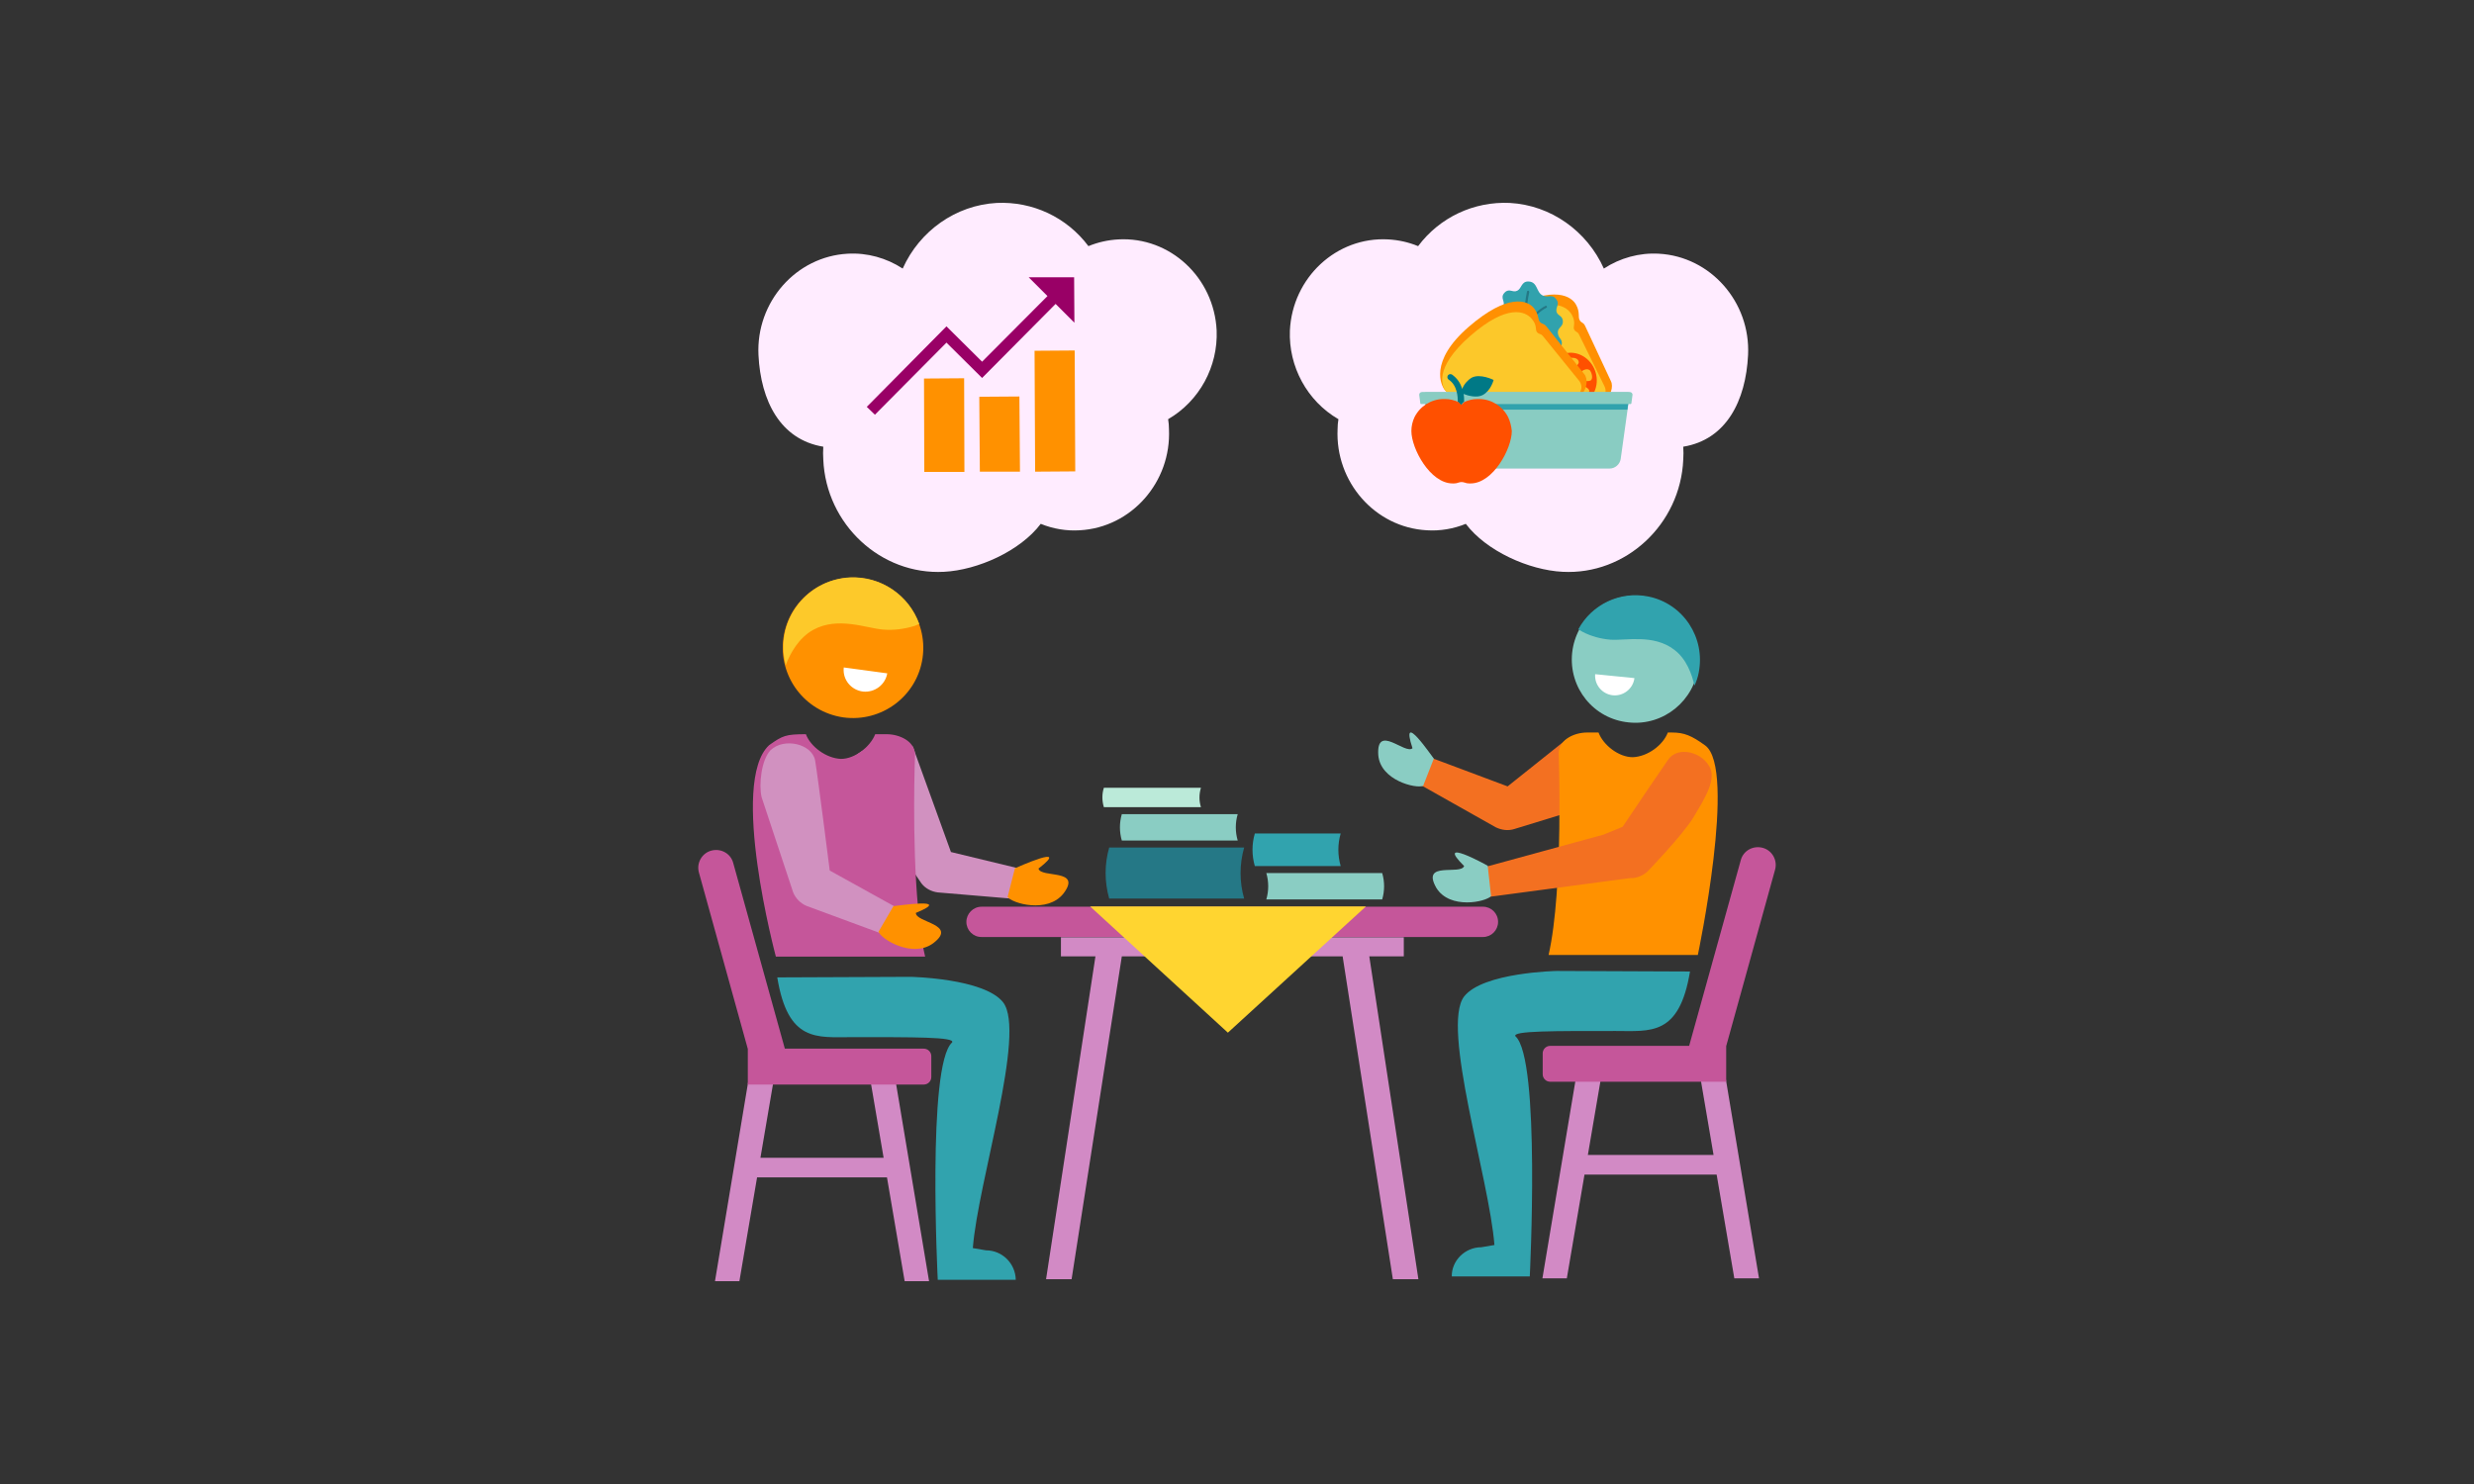 <?xml version="1.0" encoding="utf-8"?>
<!-- Generator: Adobe Illustrator 25.4.1, SVG Export Plug-In . SVG Version: 6.00 Build 0)  -->
<svg version="1.1" id="Layer_1" xmlns="http://www.w3.org/2000/svg" xmlns:xlink="http://www.w3.org/1999/xlink" x="0px" y="0px"
	 viewBox="0 0 2000 1200" enable-background="new 0 0 2000 1200" xml:space="preserve">
<rect x="0" y="0" width="2000" height="1200" fill="#333333" stroke="none"/>
<g>
	<g>
		<polygon fill="#D28AC5" points="1402.041,1033.732 1422.002,1033.732 1390.7,845.697 1374.823,872.688 1385.257,933.93 
			1283.64,933.93 1294.074,872.688 1274.341,869.513 1246.895,1033.732 1266.629,1033.732 1280.919,949.808 1387.752,949.808 		"/>
		<path fill="#C5569A" d="M1424.95,685.561L1424.95,685.561c-7.712-2.041-15.651,2.268-17.692,9.98l0,0l-41.735,150.156h-112.277
			c-3.402,0-6.124,2.722-6.124,6.124v16.785c0,3.402,2.722,6.124,6.124,6.124h142.217v-28.806l0,0l39.467-142.444
			C1437.199,695.768,1432.662,687.602,1424.95,685.561L1424.95,685.561z"/>
	</g>
	<g>
		<polygon fill="#D28AC5" points="731.33,1036 751.063,1036 723.618,871.781 703.884,874.957 714.318,936.198 614.743,936.198 
			625.177,874.957 609.3,847.965 577.998,1036 597.732,1036 612.022,952.076 717.04,952.076 		"/>
		<path fill="#C5569A" d="M575.05,687.829L575.05,687.829c7.712-2.041,15.651,2.268,17.692,9.98l0,0l41.735,150.156h112.277
			c3.402,0,6.124,2.722,6.124,6.124v16.785c0,3.402-2.722,6.124-6.124,6.124H604.536v-28.806l0,0L565.07,705.748
			C562.801,698.036,567.338,689.87,575.05,687.829L575.05,687.829z"/>
	</g>
	<g>
		<g>
			<path fill="#257886" d="M1005.784,726.615c-3.856-13.382-3.856-27.672,0-41.282H896.683c-3.856,13.382-3.856,27.672,0,41.282
				H1005.784z"/>
			<path fill="#8ACDC3" d="M1000.567,679.663c-2.041-7.031-2.041-14.29,0-21.321H906.89c-2.041,7.031-2.041,14.29,0,21.321H1000.567
				z"/>
			<path fill="#BBEAD9" d="M970.853,652.671c-1.588-4.99-1.588-10.434,0-15.651h-78.48c-1.588,4.99-1.588,10.434,0,15.651H970.853z"
				/>
			<path fill="#8ACDC3" d="M1023.703,705.975c2.041,7.031,2.041,14.29,0,21.321h93.677c2.041-7.031,2.041-14.29,0-21.321H1023.703z"
				/>
			<path fill="#31A3AE" d="M1083.811,700.304c-2.495-8.619-2.495-17.692,0-26.311h-69.407c-2.495,8.619-2.495,17.692,0,26.311
				H1083.811z"/>
		</g>
		<g>
			<path fill="#C5569A" d="M793.479,733.193h405.33c6.805,0,12.248,5.444,12.248,12.248l0,0c0,6.805-5.444,12.248-12.248,12.248
				h-405.33c-6.805,0-12.248-5.444-12.248-12.248l0,0C781.231,738.864,786.674,733.193,793.479,733.193z"/>
			<polygon fill="#D28AC5" points="1125.999,1034.412 1146.64,1034.412 1106.946,773.341 1134.845,773.341 1134.845,757.917 
				857.669,757.917 857.669,773.341 885.568,773.341 845.648,1034.412 866.289,1034.412 906.89,773.341 1085.398,773.341 			"/>
			<polygon fill="#FFD530" points="881.259,732.966 1104.224,732.966 992.628,835.036 			"/>
		</g>
	</g>
	<g>
		<path fill="#FFECFF" d="M1081.996,338.977c-0.454,2.722-0.68,5.217-0.68,7.939c-2.041,42.869,30.394,79.614,72.129,81.883
			c10.661,0.68,21.548-1.134,31.528-5.217c16.558,22.002,51.035,37.426,78.253,38.786c51.035,2.722,95.265-38.333,97.533-90.729
			c0.227-3.402,0.227-7.031,0-10.434c34.704-5.671,50.581-36.972,52.396-74.171c2.041-42.869-30.394-79.614-72.129-81.883
			c-15.651-0.907-31.301,3.402-44.457,12.022c-13.609-30.394-42.869-51.262-75.985-53.076
			c-29.033-1.361-56.705,11.568-74.171,34.931c-7.712-3.176-15.878-4.99-24.27-5.444c-41.735-2.268-77.346,30.848-79.388,73.717
			C1041.622,296.335,1056.592,324.234,1081.996,338.977"/>
		<g>
			<g>
				<path fill="#FF9002" d="M1274.114,246.434c-3.402-6.351-17.012-16.558-54.437,3.629s-32.209,41.508-29.941,45.818l1.361,2.041
					l1.588-4.083c1.815,3.176,5.897,2.268,7.258,4.763c1.361,2.722-0.227,3.176,1.588,6.124l25.177,43.096
					c2.268,4.083,7.939,7.485,12.022,5.217l56.479-28.58c7.258-3.402,9.3-12.022,7.031-16.331l-20.868-44.684
					c-1.588-3.175-2.949-2.041-4.31-4.536C1275.475,256.414,1277.516,252.558,1274.114,246.434"/>
				<path fill="#FCC82A" d="M1270.712,254.599c-3.629-6.578-16.104-16.104-51.489,2.949c-35.157,19.053-31.301,35.384-29.033,39.24
					l1.134,1.815c1.588,2.949,7.031,4.763,8.392,7.258c1.134,2.495-0.227,2.949,1.361,5.671l23.363,39.921
					c2.041,3.856,7.031,5.444,10.887,3.176l58.52-31.528c3.856-2.041,5.217-7.031,3.175-10.887l-20.414-41.508
					c-1.361-2.949-2.722-1.815-4.083-4.31C1271.392,264.126,1274.341,261.177,1270.712,254.599"/>
			</g>
			<g>
				<path fill="#31A2AD" d="M1235.781,227.608c7.485,0.454,5.897,8.619,11.341,11.341c4.763,2.268,7.485-1.815,11.114,3.176
					c3.175,4.31-1.588,6.805,0.454,10.887c1.361,2.495,4.536,2.495,4.763,6.805c0.227,4.536-4.31,4.99-4.083,9.3
					c0.454,4.99,3.856,4.763,3.176,9.3c-0.681,4.536-6.124,4.763-6.578,7.939c-0.454,4.083,2.722,3.856,3.176,8.392
					c0.454,3.629-2.722,2.949-2.949,9.98c0,3.856,2.722,3.176,3.402,7.712c0.454,3.629-2.495,4.99-2.495,9.526
					c-0.227,6.578,1.361,15.197-4.99,16.104c-6.351,0.907-12.929-3.176-16.104-7.939c-1.588-2.495-2.041-4.763-2.949-6.805
					c-2.268-4.536-4.31-3.176-5.897-5.897c-2.268-3.629,0.907-5.217-0.68-8.392c-2.041-4.31-3.629-2.268-5.217-4.99
					c-1.361-2.722,1.134-4.083-1.134-7.258c-2.495-3.629-6.578-2.041-9.753-8.166c-2.268-4.31,2.495-8.166,1.815-12.929
					c-1.134-6.124-7.485-8.846-6.578-16.104c1.134-7.712,7.031-7.712,9.3-11.568c2.722-4.31-2.949-7.031,1.588-11.568
					c3.629-3.629,6.578,0.454,9.98-1.361C1230.337,233.278,1229.657,227.381,1235.781,227.608"/>
				<g>
					<path fill="#247885" d="M1232.606,267.301c-0.227,0-0.227,0-0.454,0c-0.454-0.227-0.68-0.68-0.454-1.134
						c7.485-14.29,17.238-18.599,17.692-18.826c0.454-0.227,0.907,0,1.134,0.454c0.227,0.454,0,0.907-0.454,1.134l0,0
						c0,0-9.753,4.31-16.785,17.919C1233.286,267.075,1232.832,267.301,1232.606,267.301z"/>
					<path fill="#247885" d="M1245.761,331.492c-0.227,0-0.68-0.227-0.68-0.454c-12.929-20.641-16.331-68.273-10.661-95.265
						c0-0.454,0.454-0.68,1.134-0.68c0.454,0,0.681,0.454,0.681,1.134c-5.671,26.765-2.495,73.49,10.434,93.904
						c0.227,0.454,0.227,0.907-0.227,1.134C1245.988,331.265,1245.988,331.492,1245.761,331.492z"/>
				</g>
			</g>
			<g>
				<path fill="#FF5000" d="M1277.289,327.409c-10.434,3.402-22.002-3.176-25.631-14.517c-3.629-11.341,1.815-23.363,12.475-26.765
					c10.434-3.402,22.002,3.176,25.631,14.517C1293.394,311.985,1287.723,324.007,1277.289,327.409"/>
				<path fill="#FCC029" d="M1285.682,299.964c-1.134-1.588-3.176-1.588-4.31-1.134c-1.815,0.454-3.176,1.815-4.31,2.949
					c-1.361,1.361-2.722,2.495-3.856,3.856c-0.227,0.227-0.227,0.227-0.227,0.454s0.227,0.227,0.227,0.227
					c0.68,0.454,1.361,0.454,2.041,0.68c1.815,0.227,3.402,1.134,5.217,1.134c1.361,0,4.31,0.227,5.444-0.454
					C1288.177,306.088,1286.589,301.325,1285.682,299.964"/>
				<path fill="#FCC029" d="M1278.65,311.532c1.134,0.227,3.402,1.361,4.536,2.268c0.68,0.454,1.588,1.361,1.588,2.268
					s-1.134,2.495-1.814,3.176c-1.361,1.361-1.815,2.041-3.629,2.949c-0.454,0.227-1.134,0.454-1.588,0.227
					c-0.454-0.227-0.68-0.68-0.68-1.134c-0.907-2.722-2.722-4.763-3.856-7.485c-0.454-1.134-0.454-2.268-1.134-3.176
					C1273.887,309.717,1277.743,311.305,1278.65,311.532"/>
				<path fill="#FCC029" d="M1276.155,293.613c0.454-1.361-0.454-2.949-1.814-3.629c-1.361-0.68-2.949-0.68-4.536-0.68
					c-2.268,0-3.629,0.68-5.897,1.361c0.454,2.722,1.134,4.99,2.041,7.712c0.227,0.907,1.588,6.578,2.949,6.578
					c1.134,0,2.268-3.176,2.495-3.856C1272.526,298.83,1275.928,294.293,1276.155,293.613"/>
			</g>
			<g>
				<path fill="#FF9002" d="M1239.637,248.702c-4.763-5.444-20.187-12.248-52.396,15.651s-22.229,47.633-19.053,51.262l1.815,1.588
					l0.68-4.31c2.495,2.495,6.351,0.907,8.166,3.176s0.454,3.176,2.722,5.671l34.023,36.291c3.176,3.629,9.073,5.671,12.702,2.495
					l48.767-40.374c6.351-4.763,6.805-14.063,3.629-17.692l-30.621-38.56c-2.268-2.722-3.175-1.361-5.217-3.629
					C1243.039,258.229,1244.173,253.919,1239.637,248.702"/>
				<path fill="#FCC82A" d="M1238.049,257.548c-4.99-5.671-19.28-12.248-49.447,14.063c-30.167,26.311-22.682,41.508-19.734,44.684
					l1.588,1.588c2.268,2.495,7.939,3.176,9.753,5.217c1.814,2.041,0.454,2.949,2.495,5.217l31.528,33.796
					c2.949,3.402,7.939,3.629,11.341,0.68l50.128-43.777c3.402-2.949,3.629-7.939,0.681-11.341l-29.033-35.838
					c-2.041-2.495-2.949-1.134-4.763-3.176C1240.771,266.621,1243.039,263.219,1238.049,257.548"/>
			</g>
			<g>
				<path fill="#89CCC2" d="M1301.106,378.898h-133.598c-4.536,0-8.392-3.402-9.073-7.712l-7.258-52.169
					c-0.227-0.907,0.68-1.815,1.588-1.815h163.085c0.907,0,1.815,0.907,1.588,1.815l-7.258,52.169
					C1309.498,375.495,1305.642,378.898,1301.106,378.898"/>
				<polygon fill="#31A2AD" points="1153.218,331.265 1315.622,331.265 1316.983,321.285 1151.857,321.285 				"/>
				<path fill="#89CCC2" d="M1148.228,326.275c0,0.227,0.227,0.454,0.68,0.454l0,0h169.209l0,0c0.227,0,0.68-0.227,0.68-0.454
					l0.907-6.805c0.227-1.361-0.907-2.495-2.268-2.495h-167.848c-1.361,0-2.495,1.134-2.268,2.495L1148.228,326.275z"/>
			</g>
			<g>
				<path fill="#007986" d="M1183.612,324.914c0-2.041,0-4.31-0.454-6.351c3.402,1.361,10.661,3.402,15.424,0.907
					c6.805-3.629,8.846-12.248,8.846-12.248s-10.887-5.444-17.692-1.815c-3.402,2.041-6.124,5.217-7.712,9.073
					c-1.361-4.763-4.083-8.619-8.166-11.568c-1.134-0.68-2.722-0.454-3.402,0.68c-0.68,1.134-0.454,2.722,0.68,3.402
					c7.031,4.536,7.485,14.517,7.258,17.919l0,0l0.227,0.227l2.041,2.495l2.495-2.495L1183.612,324.914
					C1183.839,324.914,1183.612,324.914,1183.612,324.914"/>
				<path fill="#FF5000" d="M1219.223,337.389c-4.536-9.073-13.609-14.517-23.136-14.743c-0.454,0-1.134,0-1.588,0
					c-3.856,0-7.485,0.907-10.887,2.495l-0.454,0.454l-1.814,1.815l-1.815-1.815l-0.454-0.454
					c-3.402-1.588-7.258-2.495-10.887-2.495c-0.454,0-1.134,0-1.588,0c-9.527,0.227-18.599,5.671-23.136,14.743
					c-1.588,3.402-2.495,7.258-2.495,11.114c0,14.29,15.197,42.416,33.343,42.416c0.227,0,0.454,0,0.68,0s0.227,0,0.454,0
					c1.134,0,2.495-0.227,3.629-0.68c0.681-0.227,1.588-0.454,2.495-0.454s1.588,0.227,2.495,0.454
					c1.134,0.454,2.268,0.68,3.629,0.68c0.227,0,0.227,0,0.454,0s0.454,0,0.68,0c18.146,0,33.343-28.126,33.343-42.416
					C1221.718,344.421,1220.811,340.792,1219.223,337.389"/>
			</g>
		</g>
	</g>
	<g>
		<path fill="#FFECFF" d="M944.315,338.977c0.454,2.722,0.68,5.217,0.68,7.939c2.041,42.869-30.394,79.614-72.129,81.883
			c-10.661,0.68-21.548-1.134-31.528-5.217c-16.558,22.002-51.035,37.426-78.253,38.786c-51.035,2.722-95.265-38.333-97.533-90.729
			c-0.227-3.402-0.227-7.031,0-10.434c-34.704-5.671-50.581-36.972-52.396-74.171c-2.041-42.869,30.394-79.614,72.129-81.883
			c15.651-0.907,31.301,3.402,44.457,12.022c13.609-30.394,42.869-51.262,75.985-53.076c29.033-1.361,56.705,11.568,74.171,34.931
			c7.712-3.176,15.878-4.99,24.27-5.444c41.735-2.268,77.346,30.848,79.388,73.717C984.69,296.335,969.719,324.234,944.315,338.977"
			/>
		<polygon fill="#FF9100" points="836.802,381.393 869.237,381.166 868.784,283.406 836.348,283.633 		"/>
		<polygon fill="#FF9100" points="791.664,320.831 824.1,320.605 824.553,381.393 792.118,381.393 		"/>
		<polygon fill="#FF9100" points="747.207,381.62 779.643,381.62 779.416,305.861 746.98,306.088 		"/>
		<polygon fill="#990066" points="831.585,224.205 846.782,239.402 793.932,292.479 765.126,263.899 700.709,328.997 
			707.287,335.348 765.126,277.055 793.932,305.634 853.36,245.753 868.557,260.951 868.33,224.205 		"/>
	</g>
	<g>
		<path fill="#31A3AE" d="M797.108,1011.05l-10.661-1.815c4.083-53.303,43.323-174.199,24.497-198.696
			c-15.197-19.507-74.851-20.641-74.851-20.641l-107.74,0.454c8.619,52.623,31.982,48.313,60.335,48.313
			c49.22,0,84.151-0.227,80.975,4.31c-20.414,18.146-11.568,191.891-11.568,191.891h63.056
			C820.924,1021.71,810.264,1011.05,797.108,1011.05z"/>
		<g>
			<polygon fill="#FFFFFF" points="675.985,529.961 727.474,539.487 704.565,570.562 673.037,565.572 			"/>
			<path fill="#FF9100" d="M681.656,580.089c31.075,4.31,59.881-17.238,64.19-48.313l0,0c4.31-31.075-17.238-59.881-48.313-64.191
				c-31.075-4.31-59.881,17.238-64.191,48.313C629.033,546.973,650.581,575.552,681.656,580.089L681.656,580.089z M717.267,544.478
				c-1.588,9.3-10.207,15.651-19.507,14.743c-9.753-1.134-16.785-9.753-15.651-19.507L717.267,544.478z"/>
			<path fill="#FDC92A" d="M687.1,466.905c-31.301,1.588-55.344,28.126-53.757,59.2c0.227,4.083,0.907,7.939,1.815,11.795
				c3.629-9.526,10.434-22.002,22.229-28.58c20.187-11.114,43.323-1.134,56.705-0.227c8.619,0.68,17.012-0.454,25.177-2.949
				l3.856-1.588C734.732,481.194,712.05,465.77,687.1,466.905z"/>
		</g>
		<g>
			<path fill="#D191C0" d="M681.883,629.536l-6.351-0.907c5.897-9.98,21.321-24.27,32.889-26.085
				c17.692-1.361,29.487,1.134,29.487,1.134l30.848,85.285l62.83,15.197c7.258,1.815,12.929,7.258,11.114,14.517
				s-9.98,10.434-17.238,8.619l-67.366-5.671c-5.217-0.68-9.98-3.175-13.156-7.258l-47.179-69.407L681.883,629.536z"/>
			<path fill="#FF9100" d="M839.524,702.345c26.992-20.868-17.465-0.907-19.053-0.227l-5.897,23.136
				c3.402,5.217,32.209,13.609,45.138-2.722C875.135,702.119,841.338,710.284,839.524,702.345z"/>
			<path fill="#C5569A" d="M739.722,609.802c-0.454-10.661-12.929-16.104-22.909-16.104h-9.3c-3.856,9.98-16.331,19.96-27.672,19.96
				c-11.795-0.454-24.497-9.753-28.353-19.96l0,0c-16.331,0-18.826,1.134-29.714,8.846c-32.435,29.94,5.444,171.023,5.444,171.023
				h120.669c-1.588-6.578-2.722-14.063-3.856-22.002c-0.454-2.722-5.444-9.527-5.671-12.248c-0.227-2.949,4.083-1.815,3.856-4.763
				C737,679.21,739.722,609.802,739.722,609.802z"/>
			<path fill="#D191C0" d="M615.651,644.506L615.651,644.506c-2.268-10.207-0.227-29.94,7.258-37.879
				c10.887-10.434,33.57-5.217,36.065,8.392c2.268,13.609,11.795,88.914,11.795,88.914l56.479,31.301
				c6.351,3.629,10.434,10.434,6.805,17.012c-3.629,6.351-12.475,7.258-18.826,3.629l-63.283-23.363
				c-4.763-2.041-8.619-5.897-10.661-10.661L615.651,644.506z"/>
			<path fill="#FF9100" d="M740.403,738.183c31.528-12.929-16.558-5.444-18.146-5.444l-12.022,20.641
				c1.815,5.897,27.445,21.775,44.23,9.3C774.653,747.256,740.176,746.122,740.403,738.183z"/>
		</g>
	</g>
	<g>
		<g>
			<polygon fill="#FFFFFF" points="1285.455,533.363 1334.902,541.982 1321.293,572.603 1285.455,563.984 			"/>
			<path fill="#8ACDC3" d="M1316.756,584.171c28.126,2.949,53.303-17.692,56.252-45.818c2.949-28.126-17.692-53.303-45.818-56.252
				c-28.126-2.949-53.303,17.692-56.252,45.818l0,0C1267.99,556.272,1288.404,581.449,1316.756,584.171L1316.756,584.171z
				 M1321.293,548.333c-1.134,8.846-9.3,14.97-17.919,13.836c-8.392-1.134-14.517-8.619-13.836-17.012L1321.293,548.333z"/>
			<path fill="#31A3AE" d="M1332.407,482.328c28.353,5.671,46.498,33.343,40.828,61.695c-0.68,3.629-1.815,7.031-3.402,10.434
				c-2.041-9.073-6.351-21.548-16.331-29.033c-16.785-12.929-39.467-7.258-51.715-8.166c-7.939-0.68-15.424-2.722-22.455-6.351
				l-3.402-2.041C1286.816,488.679,1309.725,477.792,1332.407,482.328z"/>
		</g>
		<path fill="#31A3AE" d="M1197.448,1008.555l10.661-1.815c-4.083-53.303-43.323-176.467-24.497-200.964
			c15.197-19.507,74.851-20.641,74.851-20.641l107.74,0.454c-8.619,52.396-31.982,48.086-60.108,48.086
			c-49.22,0-84.151-0.227-80.975,4.31c20.414,18.146,11.568,194.159,11.568,194.159h-63.056
			C1173.405,1019.442,1184.293,1008.555,1197.448,1008.555z"/>
		<g>
			<path fill="#F37021" d="M1300.652,649.496l5.671,2.949c0.681-11.568-4.083-31.982-12.475-39.921
				c-13.836-11.114-27.899-14.29-27.899-14.29l-47.179,37.652l-60.562-22.682c-7.031-2.495-14.743-1.134-17.238,5.897
				c-2.495,7.031,2.495,14.29,9.526,16.785l58.747,33.116c4.763,2.268,9.98,2.949,14.97,1.361l54.664-16.785L1300.652,649.496z"/>
			<path fill="#8ACDC3" d="M1141.877,605.039c-10.661-32.435,16.104,7.258,17.239,8.392l-8.619,22.002
				c-5.671,2.495-34.704-4.31-36.291-24.95C1112.617,584.852,1135.98,610.483,1141.877,605.039z"/>
			<path fill="#FF9100" d="M1251.885,772.206h120.669c0,0,31.755-150.836,5.897-169.436c-10.887-7.939-17.012-10.434-26.765-10.434
				h-3.402c-3.856,10.207-16.331,19.507-28.353,19.96c-11.341,0-23.816-9.753-27.672-19.96h-9.3c-9.98,0-22.229,5.444-22.909,16.104
				C1260.051,608.441,1264.134,718.677,1251.885,772.206z"/>
			<path fill="#F37021" d="M1382.988,622.051c-5.671-14.063-26.765-19.28-34.477-7.712c-4.763,6.805-23.136,33.796-36.745,54.21
				l-15.424,6.351l-99.575,27.219c-7.258,1.588-13.156,6.805-11.568,14.063c1.588,7.258,9.526,10.661,16.785,9.3l6.805-0.907l0,0
				l108.874-14.517c5.217,0.227,10.207-1.815,14.063-5.217c0,0,28.126-29.033,37.199-43.777
				C1377.998,645.867,1386.391,632.484,1382.988,622.051z"/>
			<path fill="#8ACDC3" d="M1183.612,700.304c-24.27-24.043,17.692-1.134,19.053-0.227l2.722,24.497
				c-4.083,4.763-33.343,11.114-44.23-6.578C1148.455,695.768,1180.89,708.016,1183.612,700.304z"/>
		</g>
	</g>
</g>
</svg>
